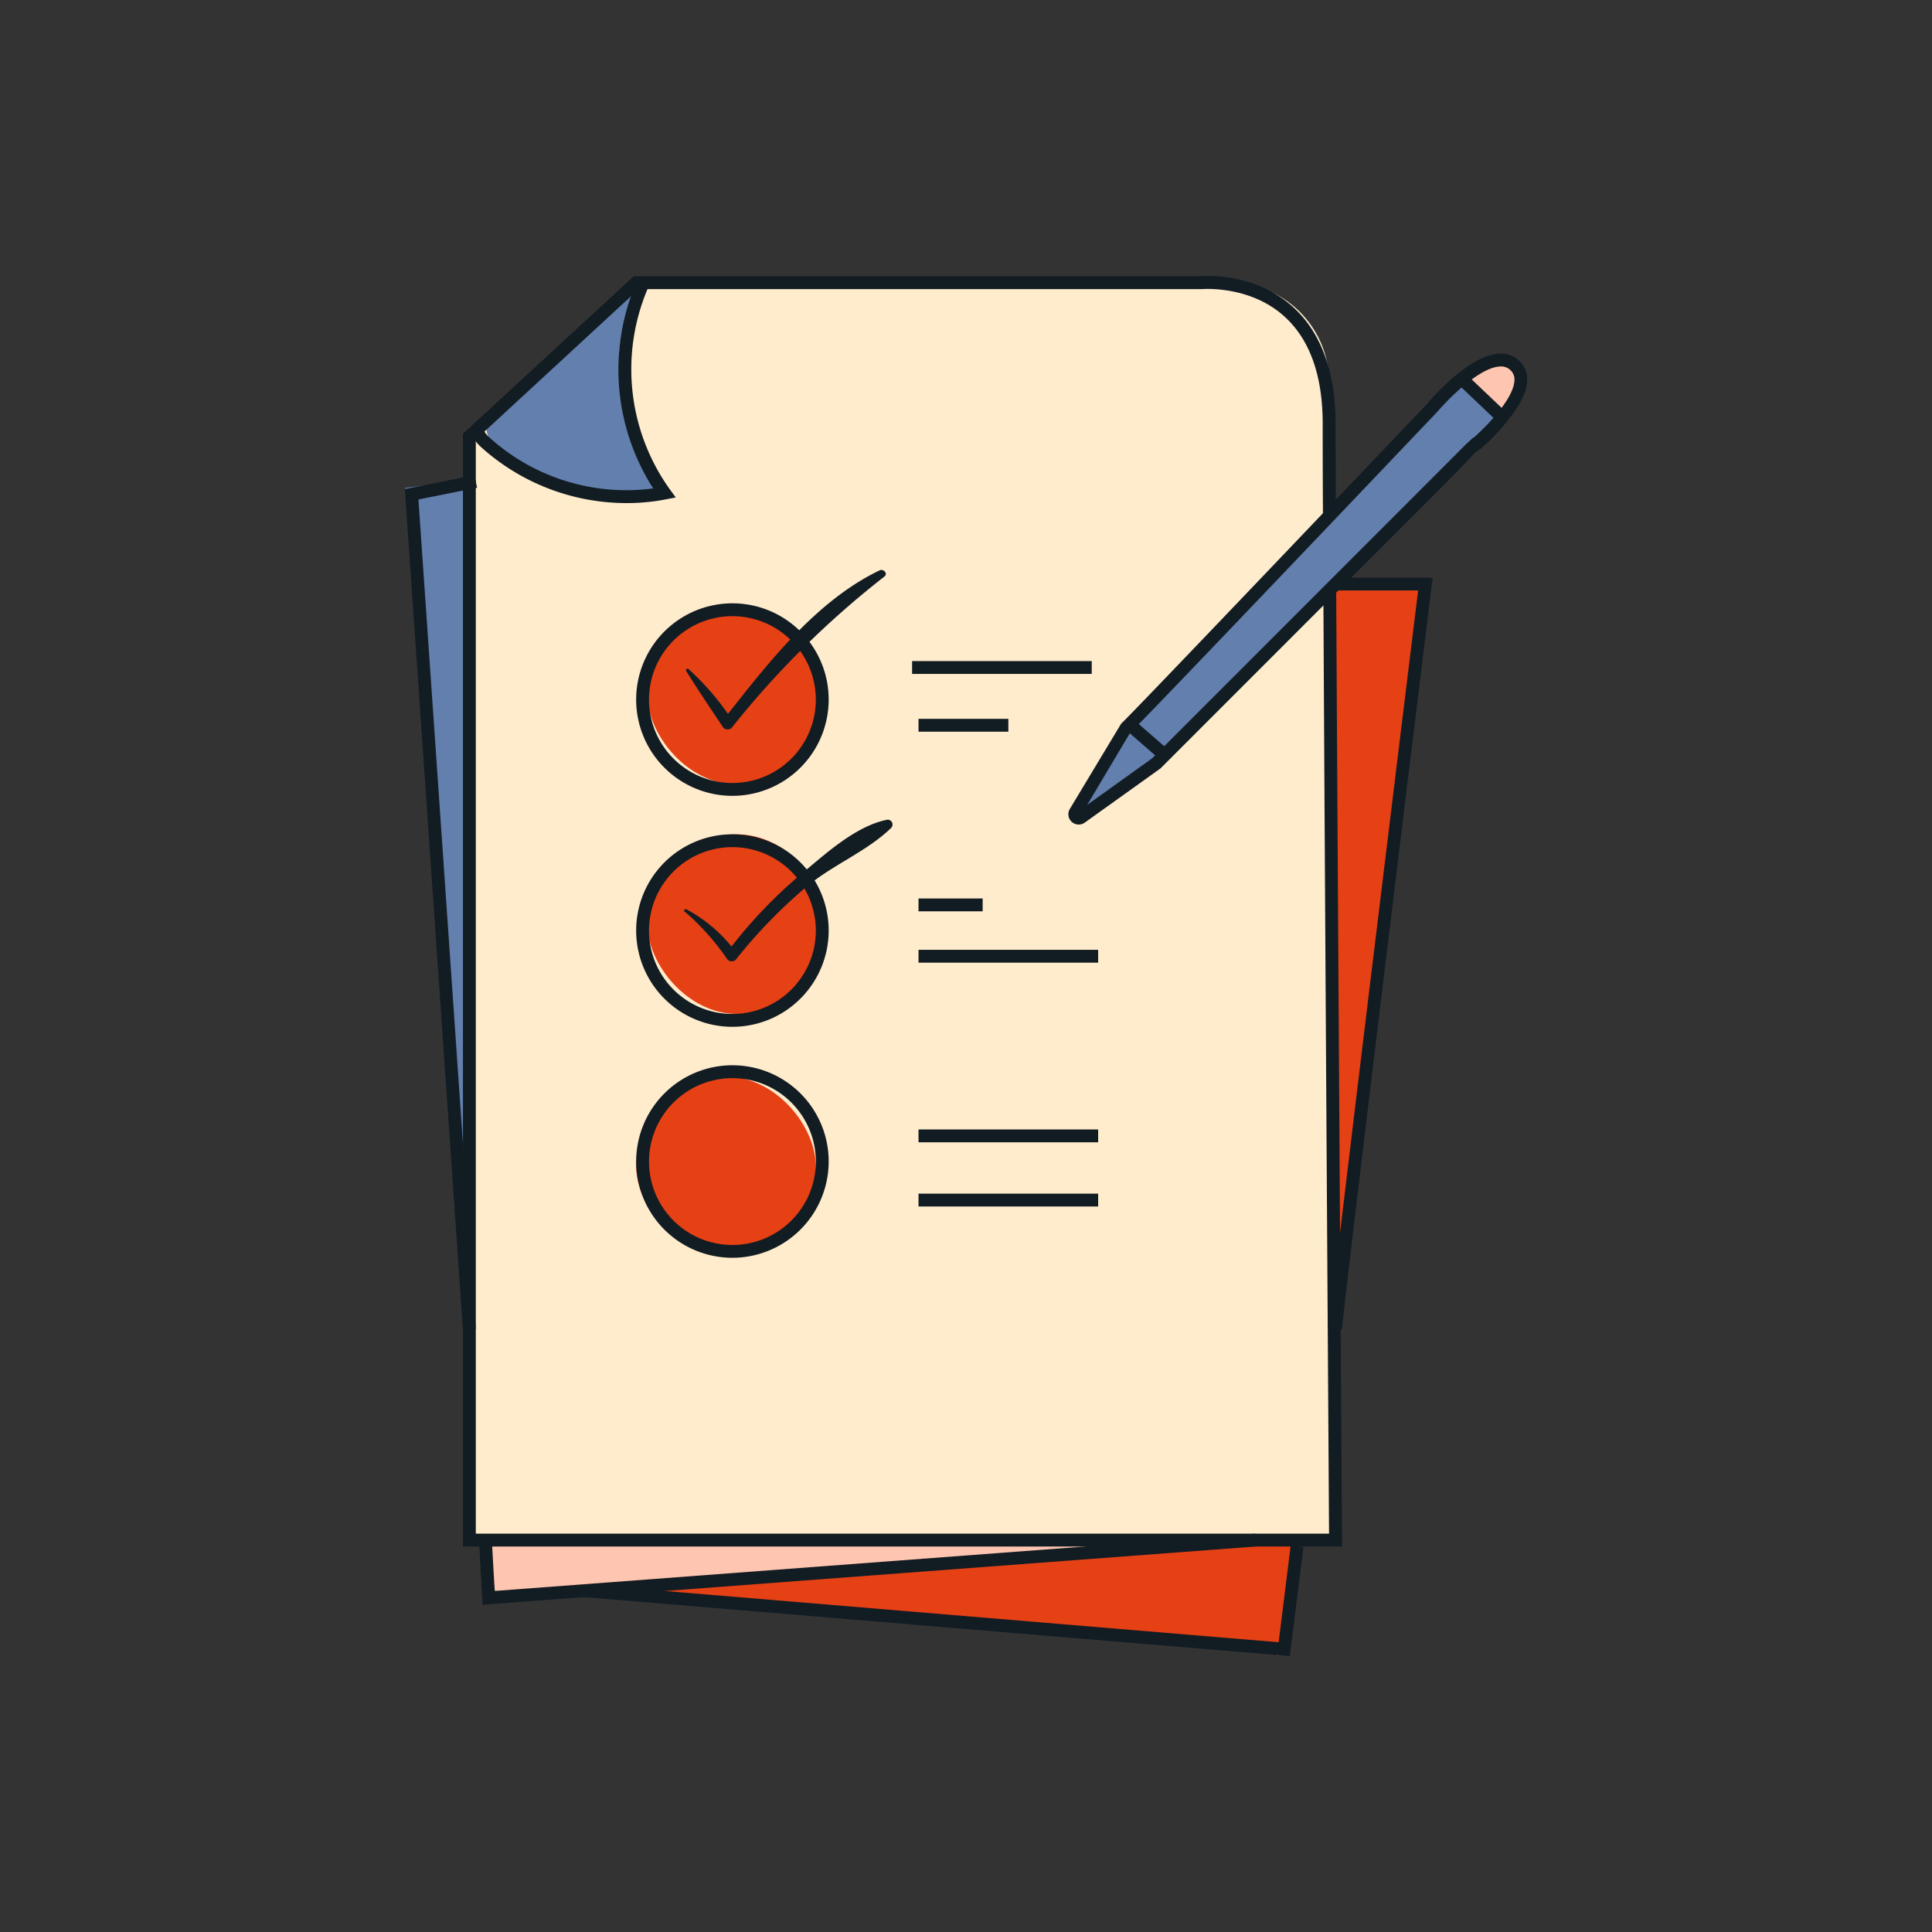 <?xml version="1.0" encoding="UTF-8"?> <svg xmlns="http://www.w3.org/2000/svg" xmlns:xlink="http://www.w3.org/1999/xlink" id="_ÎÓÈ_1" data-name="—ÎÓÈ_1" viewBox="0 0 400 400"><rect x="0" y="0" width="400" height="400" fill="#333333" stroke="none"/> <defs> <style>.cls-1{fill:#e64015;}.cls-2{fill:#637fad;}.cls-3{fill:#fec5b0;}.cls-4{fill:url(#linear-gradient);}.cls-5{fill:#121c23;}</style> <linearGradient id="linear-gradient" x1="97.18" y1="188.68" x2="275.18" y2="188.68" gradientUnits="userSpaceOnUse"> <stop offset="0.32" stop-color="#ffeccd"></stop> <stop offset="0.5" stop-color="#ffeccd"></stop> </linearGradient> </defs> <path class="cls-1" d="M113.12,329.49c2.66,0,156.75-23.91,156.75-23.91s-5.31,39.85-5.31,37.19S113.12,329.49,113.12,329.49Z"></path> <polygon class="cls-2" points="105.15 98.35 83.89 101 95.73 254.29 99.84 103.66 105.15 98.35"></polygon> <polygon class="cls-1" points="269.87 122.26 272.53 297.61 296.44 119.6 269.87 122.26"></polygon> <polygon class="cls-3" points="105.15 292.29 99.84 313.55 102.49 329.49 248.62 318.86 107.81 292.29 105.15 292.29"></polygon> <path class="cls-4" d="M131.3,58.5c-10.65,10.84-21,22-33.11,31.27a6.47,6.47,0,0,1-1,.63V318.86h178V79.23A20.73,20.73,0,0,0,254.45,58.5Z"></path> <path class="cls-3" d="M309,74.87a4.47,4.47,0,0,1,1.84-.32,3.2,3.2,0,0,1,2.34,1.57,5.46,5.46,0,0,1,.71,2.8,13.73,13.73,0,0,1-1.85,6.45.51.51,0,0,1-.28.31.52.52,0,0,1-.42-.14,28,28,0,0,1-3-2.45c-1.06-1-4.68-3.26-4.5-4.78C304.06,76.64,307.69,75.33,309,74.87Z"></path> <path class="cls-2" d="M233.38,150.76q-4.84,7.69-9,15.81a2.67,2.67,0,0,0-.36,2.27,117.18,117.18,0,0,0,15.49-11.37,2.07,2.07,0,0,0,.83-1.16,2,2,0,0,0-.29-1.12,13.63,13.63,0,0,0-5.12-5.5,1.45,1.45,0,0,0-1-.29,1.37,1.37,0,0,0-.84.81,5,5,0,0,0-.47,2.87"></path> <path class="cls-2" d="M302.36,78.59Q288.86,94,274,108c-4.17,3.93-8.43,7.79-12.32,12-2.55,2.77-4.94,5.68-7.37,8.55q-9.51,11.22-19.93,21.61a41.3,41.3,0,0,0,7,6.85c9.48-8.53,18-18.09,27-27.14,14.35-14.45,30-27.68,42.85-43.5A29.06,29.06,0,0,0,302.36,78.59Z"></path> <path class="cls-2" d="M114.6,74.66c6.1-5.47,11.23-12.08,18.05-16.63-2.59,5.65-4.91,11.7-4.39,17.89a39.11,39.11,0,0,0,1,5.68l2.51,10.92A12,12,0,0,0,133,96.07c1.4,2.35,4.42,3.89,4.57,6.61A45.65,45.65,0,0,1,106,95.8c-3.55-2.33-7.57-7.09-3.88-10.78S110.59,78.26,114.6,74.66Z"></path> <rect class="cls-1" x="134.05" y="125.24" width="37.19" height="37.19" rx="18.6"></rect> <rect class="cls-1" x="134.05" y="172.74" width="37.19" height="37.19" rx="18.6"></rect> <rect class="cls-1" x="131.72" y="222.89" width="37.19" height="37.19" rx="18.6"></rect> <path class="cls-5" d="M276.64,121.85c-.88,1-1.73,1.94-2.64,2.86.32,63.4,1.08,179,1.17,192.82H98.51V91l33.73-31.14H248.75c.1,0,10-.88,17.2,5.69,5.25,4.76,7.9,12.23,7.9,22.21,0,4,0,10.79.06,19.48a11.44,11.44,0,0,1,2.65-2.39c0-7.54-.05-13.44-.05-17.09,0-10.78-3-18.92-8.8-24.2-8.13-7.36-18.78-6.4-19.09-6.35H131.2L95.85,89.8V320.19h182v-1.34C277.83,317.24,277,188.12,276.64,121.85Z"></path> <path class="cls-5" d="M129.73,104.16A45,45,0,0,1,99.57,92.54c-1-.94-2.33-2.41-2-4.27l2.6.52c0,.28.1.82,1.16,1.79a42.24,42.24,0,0,0,33.91,10.54A45.58,45.58,0,0,1,132,57.93l2.41,1.12a42.72,42.72,0,0,0,4.26,42.25l1.24,1.69-2.06.4A42.31,42.31,0,0,1,129.73,104.16Z"></path> <path class="cls-5" d="M151.64,164.77a19.93,19.93,0,1,1,19.93-19.93A19.95,19.95,0,0,1,151.64,164.77Zm0-37.2a17.27,17.27,0,1,0,17.27,17.27A17.29,17.29,0,0,0,151.64,127.57Z"></path> <path class="cls-5" d="M151.64,212.59a19.93,19.93,0,1,1,19.93-19.93A19.95,19.95,0,0,1,151.64,212.59Zm0-37.2a17.27,17.27,0,1,0,17.27,17.27A17.29,17.29,0,0,0,151.64,175.39Z"></path> <path class="cls-5" d="M151.64,260.41a19.93,19.93,0,1,1,19.93-19.93A19.95,19.95,0,0,1,151.64,260.41Zm0-37.19a17.27,17.27,0,1,0,17.27,17.26A17.28,17.28,0,0,0,151.64,223.22Z"></path> <rect class="cls-5" x="188.84" y="136.87" width="37.19" height="2.66"></rect> <rect class="cls-5" x="190.17" y="196.65" width="37.19" height="2.66"></rect> <rect class="cls-5" x="190.17" y="233.84" width="37.19" height="2.66"></rect> <rect class="cls-5" x="190.17" y="247.13" width="37.19" height="2.66"></rect> <rect class="cls-5" x="190.17" y="148.83" width="18.6" height="2.66"></rect> <rect class="cls-5" x="190.17" y="186.02" width="13.28" height="2.66"></rect> <polygon class="cls-5" points="95.85 275.33 83.82 101.26 98.25 98.37 98.77 100.98 86.63 103.41 98.5 275.15 95.85 275.33"></polygon> <polygon class="cls-5" points="99.91 332.24 99.17 318.93 101.82 318.79 102.42 329.39 259.86 317.54 260.06 320.18 99.91 332.24"></polygon> <path class="cls-5" d="M142.06,138.92c2.43,3.89,5,7.69,7.55,11.52a1.21,1.21,0,0,0,1.88.24,188.21,188.21,0,0,1,31.63-31.32c.77-.61-.21-1.66-1-1.28-13.31,6.39-23.41,19.57-32.32,30.9l1.88.25a55.15,55.15,0,0,0-9.12-10.7c-.26-.23-.71.07-.5.39Z"></path> <path class="cls-5" d="M141.79,188.76a50.78,50.78,0,0,1,8.69,9.7,1.19,1.19,0,0,0,1.85.24,105.15,105.15,0,0,1,14.77-15.21c5.37-4.46,12.45-7.26,17.37-12.05a1,1,0,0,0-1-1.68c-6.41,1.37-12.54,7-17.5,11.13a99,99,0,0,0-15.51,16.38h2a30.88,30.88,0,0,0-10.33-9c-.31-.18-.68.26-.39.5Z"></path> <path class="cls-5" d="M223.31,170.71a2.13,2.13,0,0,1-1.82-3.21l10.63-17.67c2.09-1.89,46.57-48.58,63.62-66.5.8-1,8.52-9.85,14.69-10.11a5.38,5.38,0,0,1,4.22,1.6c1.21,1.22,2.33,3.43.77,7.12-1.64,3.89-7.11,9.85-9.57,11.47h0a5.23,5.23,0,0,1-.47.28c-1.26,1.5-4.06,4.29-9.73,10l-55.38,55.4-15.72,11.25A2.08,2.08,0,0,1,223.31,170.71Zm10.67-19-8.89,14.94L238.54,157c.46-.48,58.12-58.13,64.82-64.87v0L305,90.6l.06.06c2.38-2.1,8.19-7.82,8.48-11.78a2.62,2.62,0,0,0-.75-2.18,2.78,2.78,0,0,0-2.23-.82c-4.26.17-10.7,6.72-12.83,9.22C279.51,104.24,238.13,147.71,234,151.71Z"></path> <rect class="cls-5" x="236.23" y="148.54" width="2.66" height="9.42" transform="translate(-34 231.83) rotate(-48.97)"></rect> <rect class="cls-5" x="305.51" y="76.53" width="2.66" height="11.77" transform="translate(35.76 248.13) rotate(-46.47)"></rect> <polygon class="cls-5" points="267.04 342.87 120.77 330.65 120.99 328.01 264.73 340.01 267.22 320.02 269.86 320.35 267.04 342.87"></polygon> <path class="cls-5" d="M277.84,275.25h-2.66c0-2.8,15.83-131.82,18.43-153h-17.1V119.6h20.1l-.18,1.49C290,173.19,277.91,272.45,277.84,275.25Z"></path> <line class="cls-3" x1="277.84" y1="122.26" x2="261.9" y2="159.45"></line> </svg> 
